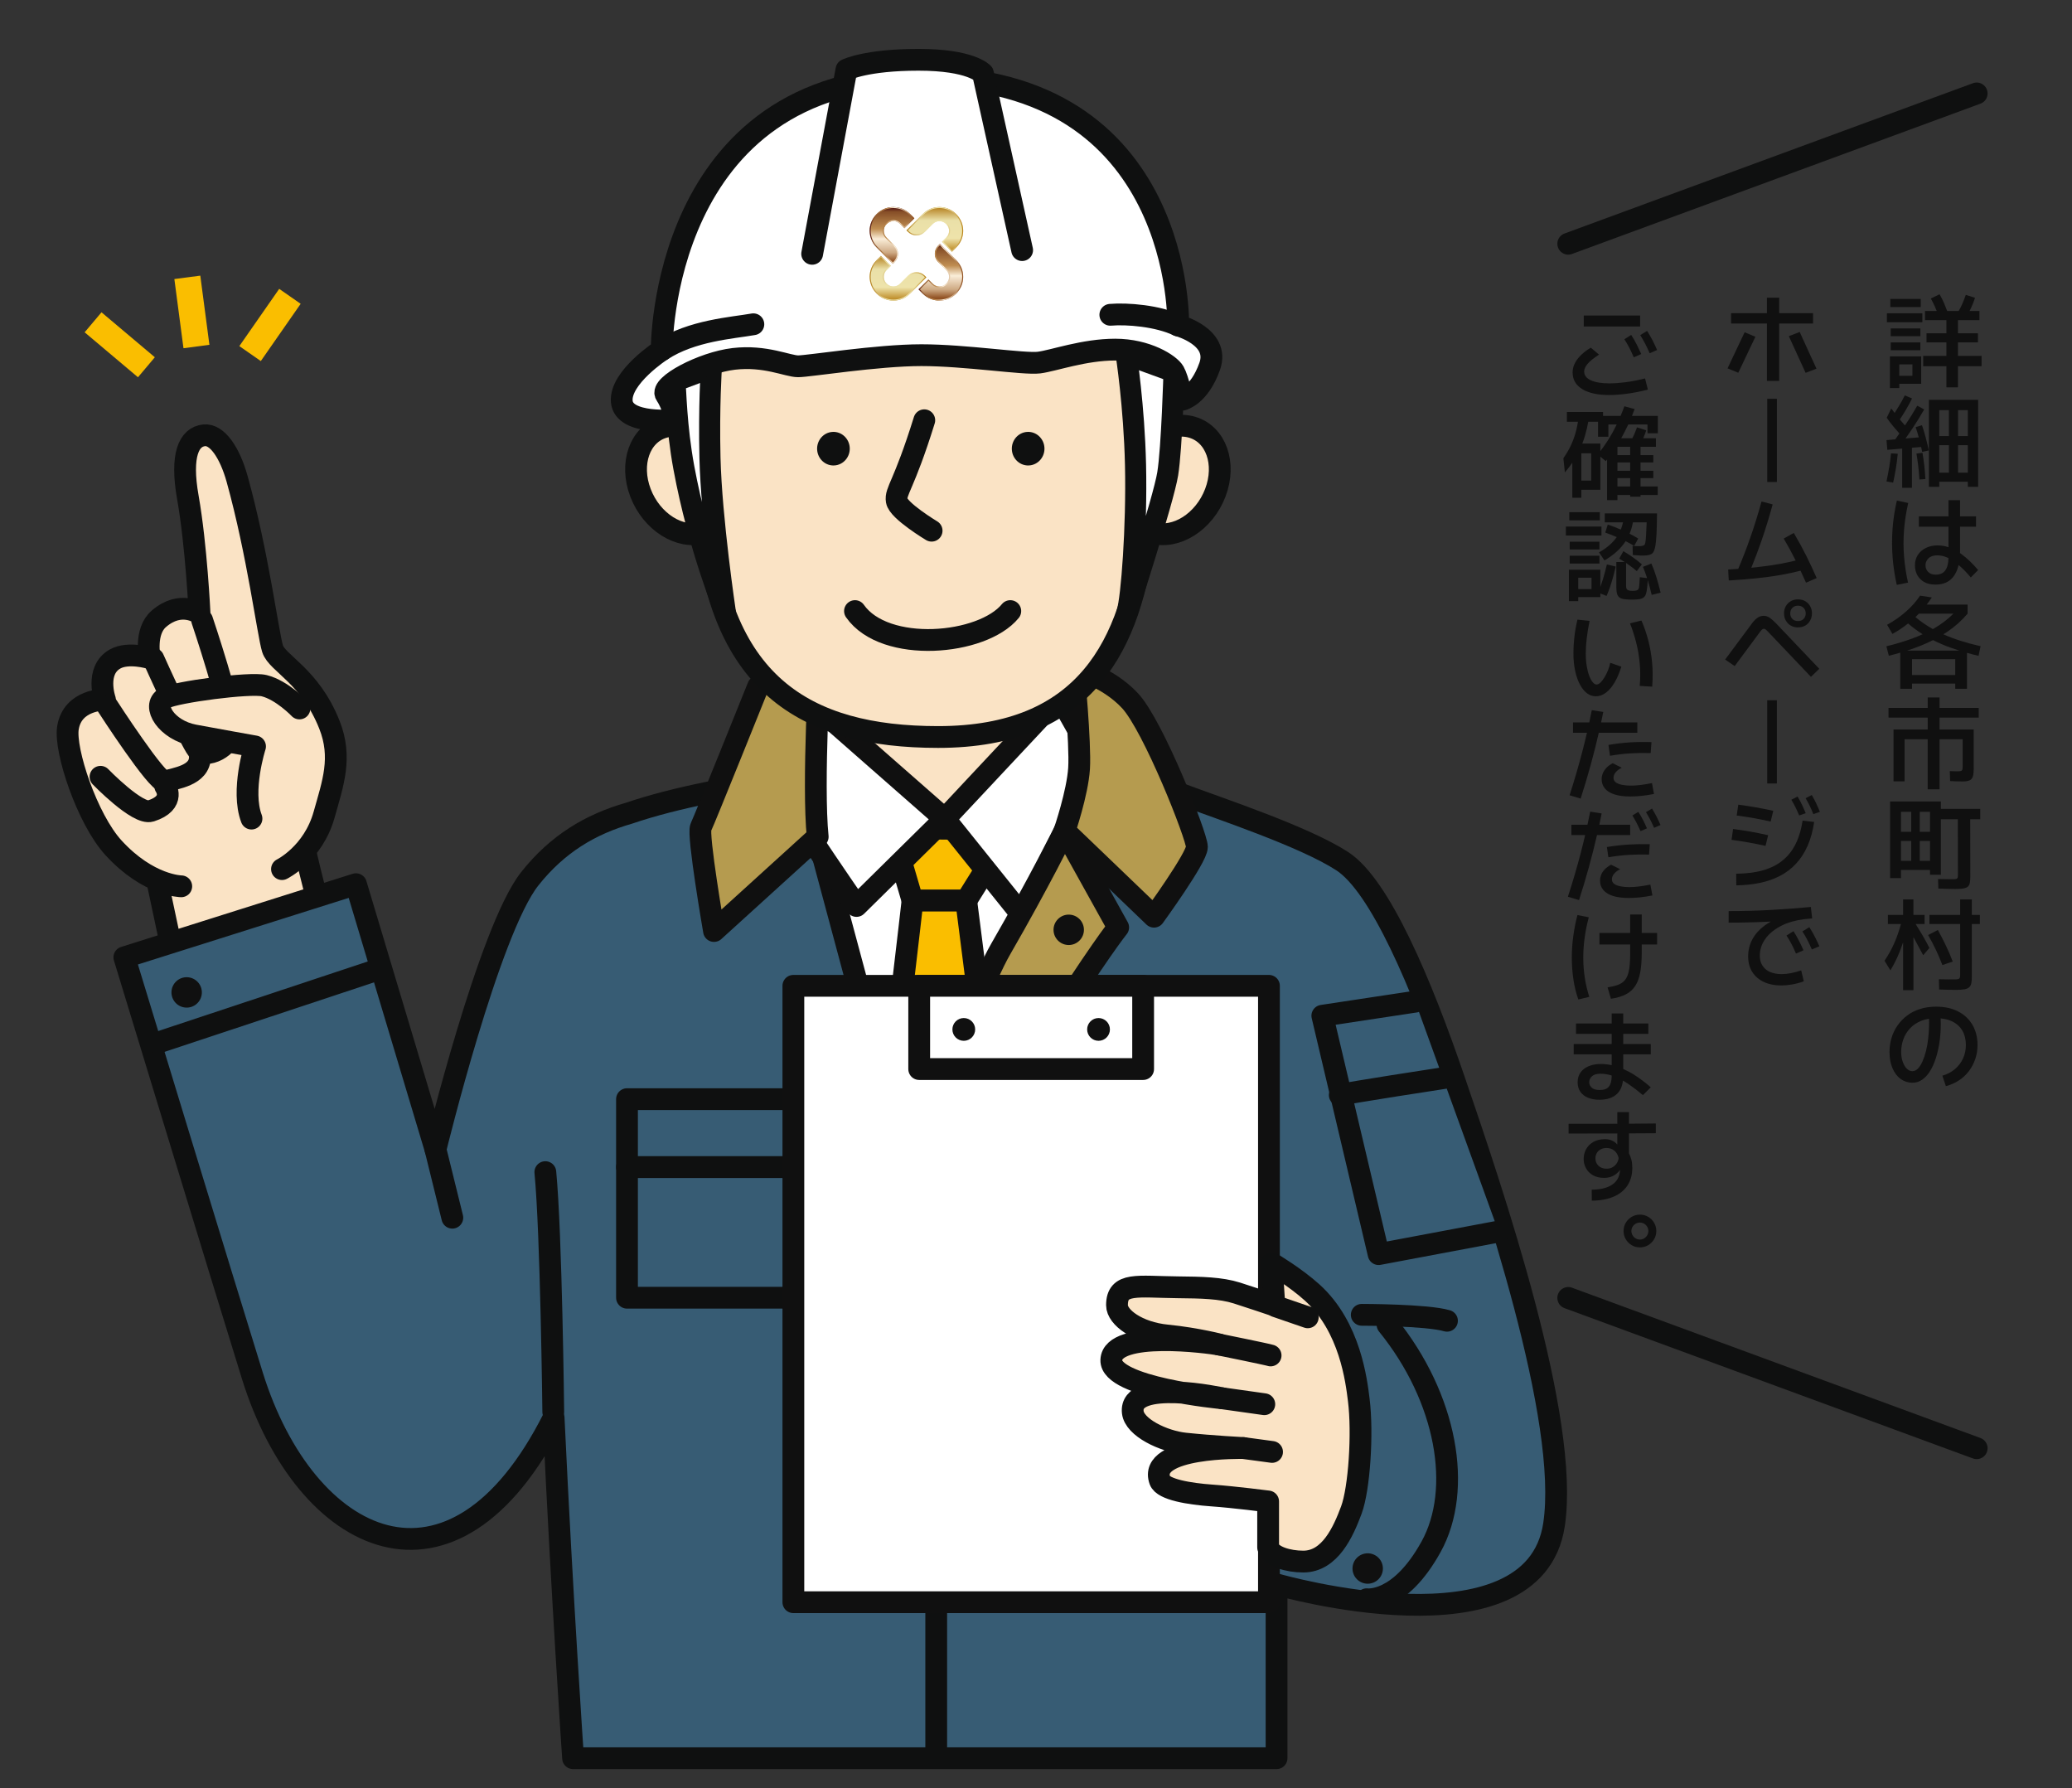 <?xml version="1.0" encoding="UTF-8"?>
<svg id="_レイヤー_1" xmlns="http://www.w3.org/2000/svg" xmlns:xlink="http://www.w3.org/1999/xlink" version="1.1" viewBox="0 0 1390.834 1200">
  <rect x="0" y="0" width="1390.834" height="1200" fill="#333333" stroke="none"/>
  <!-- Generator: Adobe Illustrator 29.0.0, SVG Export Plug-In . SVG Version: 2.1.0 Build 186)  -->
  <defs>
    <style>
      .st0, .st1, .st2, .st3, .st4, .st5, .st6, .st7, .st8, .st9, .st10 {
        stroke-linecap: round;
        stroke-linejoin: round;
      }

      .st0, .st1, .st11 {
        fill: none;
      }

      .st0, .st1, .st3, .st6, .st7, .st9 {
        stroke: #0f1010;
      }

      .st0, .st5, .st8 {
        stroke-width: 14.622px;
      }

      .st1, .st3, .st4, .st7, .st9, .st10 {
        stroke-width: 14.622px;
      }

      .st2 {
        fill: #e6e6e6;
        stroke: #231815;
        stroke-width: 14px;
      }

      .st12, .st3 {
        fill: #375c74;
      }

      .st11 {
        stroke: #fabe00;
        stroke-width: 17.56px;
      }

      .st13 {
        fill: url(#_名称未設定グラデーション_6);
      }

      .st14 {
        fill: url(#_名称未設定グラデーション_5);
      }

      .st15 {
        fill: url(#_名称未設定グラデーション_4);
      }

      .st16 {
        fill: url(#_名称未設定グラデーション_3);
      }

      .st17 {
        fill: url(#_名称未設定グラデーション_2);
      }

      .st18 {
        fill: url(#_名称未設定グラデーション_8);
      }

      .st19 {
        fill: url(#_名称未設定グラデーション_7);
      }

      .st20 {
        fill: #231815;
      }

      .st21 {
        fill: #0f1010;
      }

      .st4, .st5, .st6, .st7 {
        fill: #fff;
      }

      .st4, .st5, .st8, .st10 {
        stroke: #101010;
      }

      .st6 {
        stroke-width: 14.162px;
      }

      .st22 {
        fill: #101010;
      }

      .st8 {
        fill: #fabe00;
      }

      .st9 {
        fill: #fae3c5;
      }

      .st10 {
        fill: #b59b4f;
      }

      .st23 {
        fill: url(#_名称未設定グラデーション);
      }
    </style>
    <linearGradient id="_名称未設定グラデーション" data-name="名称未設定グラデーション" x1="-366.22" y1="-429.949" x2="-339.303" y2="-403.03" gradientTransform="translate(553.703 701.943) rotate(45)" gradientUnits="userSpaceOnUse">
      <stop offset=".006" stop-color="#511212"/>
      <stop offset=".084" stop-color="#864e27"/>
      <stop offset=".382" stop-color="#bf8d51"/>
      <stop offset=".562" stop-color="#faedd8"/>
      <stop offset=".803" stop-color="#ceaa84"/>
      <stop offset=".945" stop-color="#955729"/>
      <stop offset=".955" stop-color="#915224"/>
    </linearGradient>
    <linearGradient id="_名称未設定グラデーション_2" data-name="名称未設定グラデーション 2" x1="583.769" y1="-1646" x2="613.767" y2="-1646" gradientTransform="translate(0 1804)" gradientUnits="userSpaceOnUse">
      <stop offset=".006" stop-color="#511212"/>
      <stop offset=".084" stop-color="#864e27"/>
      <stop offset=".382" stop-color="#bf8d51"/>
      <stop offset=".562" stop-color="#faedd8"/>
      <stop offset=".803" stop-color="#ceaa84"/>
      <stop offset=".945" stop-color="#955729"/>
      <stop offset=".955" stop-color="#915224"/>
    </linearGradient>
    <linearGradient id="_名称未設定グラデーション_3" data-name="名称未設定グラデーション 3" x1="-345.898" y1="-450.272" x2="-324.687" y2="-429.059" gradientTransform="translate(553.703 701.943) rotate(45)" gradientUnits="userSpaceOnUse">
      <stop offset="0" stop-color="#b47f1d"/>
      <stop offset=".3" stop-color="#eae0a8"/>
      <stop offset=".7" stop-color="#eee3aa"/>
      <stop offset="1" stop-color="#b9831a"/>
    </linearGradient>
    <linearGradient id="_名称未設定グラデーション_4" data-name="名称未設定グラデーション 4" x1="608.471" y1="-1650.035" x2="646.539" y2="-1650.035" gradientTransform="translate(0 1804)" gradientUnits="userSpaceOnUse">
      <stop offset="0" stop-color="#b47f1d"/>
      <stop offset=".3" stop-color="#eae0a8"/>
      <stop offset=".7" stop-color="#eee3aa"/>
      <stop offset="1" stop-color="#b9831a"/>
    </linearGradient>
    <linearGradient id="_名称未設定グラデーション_5" data-name="名称未設定グラデーション 5" x1="-325.576" y1="-435.655" x2="-298.658" y2="-408.738" gradientTransform="translate(553.703 701.943) rotate(45)" gradientUnits="userSpaceOnUse">
      <stop offset=".006" stop-color="#511212"/>
      <stop offset=".084" stop-color="#864e27"/>
      <stop offset=".382" stop-color="#bf8d51"/>
      <stop offset=".562" stop-color="#faedd8"/>
      <stop offset=".803" stop-color="#ceaa84"/>
      <stop offset=".945" stop-color="#955729"/>
      <stop offset=".955" stop-color="#915224"/>
    </linearGradient>
    <linearGradient id="_名称未設定グラデーション_6" data-name="名称未設定グラデーション 6" x1="616.543" y1="-1621.297" x2="646.541" y2="-1621.297" gradientTransform="translate(0 1804)" gradientUnits="userSpaceOnUse">
      <stop offset=".006" stop-color="#511212"/>
      <stop offset=".084" stop-color="#864e27"/>
      <stop offset=".382" stop-color="#bf8d51"/>
      <stop offset=".562" stop-color="#faedd8"/>
      <stop offset=".803" stop-color="#ceaa84"/>
      <stop offset=".945" stop-color="#955729"/>
      <stop offset=".955" stop-color="#915224"/>
    </linearGradient>
    <linearGradient id="_名称未設定グラデーション_7" data-name="名称未設定グラデーション 7" x1="-340.192" y1="-409.628" x2="-318.98" y2="-388.416" gradientTransform="translate(553.703 701.943) rotate(45)" gradientUnits="userSpaceOnUse">
      <stop offset="0" stop-color="#b47f1d"/>
      <stop offset=".3" stop-color="#eae0a8"/>
      <stop offset=".7" stop-color="#eee3aa"/>
      <stop offset="1" stop-color="#b9831a"/>
    </linearGradient>
    <linearGradient id="_名称未設定グラデーション_8" data-name="名称未設定グラデーション 8" x1="583.767" y1="-1617.262" x2="621.835" y2="-1617.262" gradientTransform="translate(0 1804)" gradientUnits="userSpaceOnUse">
      <stop offset="0" stop-color="#b47f1d"/>
      <stop offset=".3" stop-color="#eae0a8"/>
      <stop offset=".7" stop-color="#eee3aa"/>
      <stop offset="1" stop-color="#b9831a"/>
    </linearGradient>
  </defs>
  <path class="st9" d="M263.596,772.02s-49.182-148.128-62.137-217.589l-99.358,20.464,48.037,226.236,113.458-29.111h0Z"/>
  <g>
    <path class="st12" d="M975.938,724.15c-21.84-63.841-49.52-129.586-74.882-146.127-25.363-16.541-82.109-35.248-108.575-45.173-26.465-9.925-88.218-11.16-88.218-11.16,0,0-49.623-7.719-89.321-6.616-30.32.842-129.828,9.314-192.781,30.717-25.844,7.418-47.916,20.505-66.56,44.012-27.413,34.564-63.279,181.673-63.279,181.673l-53.384-178.064-155.468,49.099s68.153,223.712,85.941,280.842c35.572,114.247,134.693,162.62,202.207,28.219,5.798,123.195,13.061,228.444,13.061,228.444h472.208v-116.674s172.553,49.707,186.223-39.905c10.805-70.833-41.235-223.467-67.173-299.287h0Z"/>
    <path class="st1" d="M975.938,724.15c-21.84-63.841-49.52-129.586-74.882-146.127-25.363-16.541-82.109-35.248-108.575-45.173-26.465-9.925-88.218-11.16-88.218-11.16,0,0-49.623-7.719-89.321-6.616-30.32.842-129.828,9.314-192.781,30.717-25.844,7.418-47.916,20.505-66.56,44.012-27.413,34.564-63.279,181.673-63.279,181.673l-53.384-178.064-155.468,49.099s68.153,223.712,85.941,280.842c35.572,114.247,134.693,162.62,202.207,28.219,5.798,123.195,13.061,228.444,13.061,228.444h472.208v-116.674s172.553,49.707,186.223-39.905c10.805-70.833-41.235-223.467-67.173-299.287h0Z"/>
  </g>
  <polygon class="st9" points="539.306 466.37 545.309 551.61 714.588 551.61 710.986 467.57 539.306 466.37"/>
  <polygon class="st5" points="548.89 561.597 714.588 557.613 612.92 812.916 577.703 668.848 548.89 561.597"/>
  <path class="st8" d="M598.133,555.212c8.404,1.2,80.438,1.2,80.438,1.2l-30.014,48.023h-36.017l-14.407-49.223h0Z"/>
  <path class="st8" d="M612.54,604.435h36.017l17.187,134.846-48.022,84.84s-23.211-86.041-20.81-94.444c2.401-8.404,15.628-125.242,15.628-125.242h0Z"/>
  <path class="st4" d="M539.306,466.37l94.845,83.239-59.228,58.427s-65.631-94.845-62.029-97.246,26.412-44.421,26.412-44.421h0Z"/>
  <path class="st4" d="M710.986,467.57l-76.836,82.039,52.024,64.83s48.423-95.645,49.623-99.247-24.812-47.623-24.812-47.623h.001Z"/>
  <path class="st10" d="M550.49,439.94s-5.202,86.841-1.601,121.657l-69.612,63.247s-11.226-64.848-8.825-69.65,38.418-94.444,38.418-94.444l41.619-20.81h.001Z"/>
  <path class="st10" d="M720.591,448.361s4.802,50.824,3.735,67.365-9.738,41.886-9.738,41.886l60.028,57.627s28.814-39.619,28.814-46.822-29.234-81.255-44.842-98.063c-15.607-16.808-37.997-21.993-37.997-21.993h0Z"/>
  <path class="st10" d="M714.588,557.613l35.996,64.813s-13.24,16.152-52.938,79.007c-39.698,62.855-84.91,146.662-84.91,146.662l-12.13-22.055s48.663-150.224,71.162-189.191c25.879-44.821,42.82-79.237,42.82-79.237h0Z"/>
  <g>
    <rect class="st3" x="420.873" y="737.697" width="132.062" height="45.622"/>
    <rect class="st3" x="420.873" y="783.319" width="132.062" height="87.641"/>
  </g>
  <g>
    <rect class="st2" x="675.444" y="737.697" width="156.073" height="45.622"/>
    <rect class="st2" x="675.444" y="783.319" width="156.073" height="87.641"/>
  </g>
  <circle class="st22" cx="717.389" cy="624.044" r="10.205"/>
  <line class="st3" x1="628.435" y1="1049.844" x2="628.435" y2="1179.505"/>
  <g>
    <line class="st11" x1="125.744" y1="186.142" x2="131.866" y2="232.566"/>
    <line class="st11" x1="62.473" y1="216.312" x2="98.278" y2="246.486"/>
    <line class="st11" x1="194.621" y1="198.885" x2="167.863" y2="237.309"/>
  </g>
  <g>
    <path class="st9" d="M189.284,583.303s20.927-10.215,28.317-36.642c5.854-20.933,12.257-38.187,3.53-60.233-13.012-32.872-35.149-41.276-38.175-51.041-3.025-9.765-9.967-64.204-23.76-113.845-4.958-17.842-13.457-30.345-22.249-29.383-10.129,1.108-15.904,13.09-10.851,41.628,5.706,32.224,7.863,77.983,7.863,77.983,0,0-12.559-9.226-27.374,3.589-9.774,8.455-6.09,26.324-6.09,26.324,0,0-14.414-4.356-23.221.579-13.696,7.675-6.83,27.305-6.83,27.305,0,0-21.788-.361-24.843,18.988-2.371,15.014,12.886,61.147,30.585,80.455,23.538,25.678,45.483,25.837,45.483,25.837"/>
    <path class="st9" d="M67.47,521.336s24.924,25.749,33.713,22.947c17.446-5.562,9.742-16.571,9.742-16.571"/>
    <path class="st9" d="M134.2,507.962c.067,12.652-16.603,14.305-23.498,16.546-4.867,1.582-38.551-50.54-38.551-50.54"/>
    <path class="st9" d="M135.666,416.171s20.107,59.606,19.809,73.448c-.261,12.136-17.725,19.951-22.894,13.507-5.17-6.444-29.603-60.95-29.603-60.95"/>
  </g>
  <line class="st1" x1="105.563" y1="699.885" x2="251.881" y2="651.334"/>
  <g>
    <rect class="st5" x="532.549" y="661.632" width="319.239" height="413.681"/>
    <rect class="st5" x="617.015" y="661.632" width="150.309" height="55.867"/>
    <g>
      <path class="st22" d="M654.584,690.896c0,4.219-3.421,7.64-7.64,7.64s-7.64-3.421-7.64-7.64,3.421-7.64,7.64-7.64,7.64,3.421,7.64,7.64Z"/>
      <path class="st22" d="M745.035,690.896c0,4.219-3.421,7.64-7.64,7.64s-7.64-3.421-7.64-7.64,3.421-7.64,7.64-7.64,7.64,3.421,7.64,7.64Z"/>
    </g>
  </g>
  <circle class="st22" cx="125.298" cy="666.059" r="10.205" transform="translate(-545.755 761.046) rotate(-87.403)"/>
  <circle class="st22" cx="918.075" cy="1052.7" r="10.205"/>
  <path class="st20" d="M941.212,704.361c1.927,5.296-.803,11.152-6.1,13.079-5.296,1.927-11.152-.803-13.079-6.1-1.927-5.296.803-11.152,6.099-13.079s11.152.803,13.079,6.1h0Z"/>
  <polyline class="st3" points="949.999 672.273 887.613 681.707 925.401 841.708 1005.866 826.572"/>
  <path class="st3" d="M899.32,734.938c3.385-1.232,69.951-11.404,69.951-11.404"/>
  <path class="st1" d="M371.378,947.617s-1.33-119.715-5.321-160.95"/>
  <path class="st3" d="M914.085,882.439s43.895,0,57.197,3.99"/>
  <path class="st0" d="M931.377,889.09c39.905,49.216,50.546,110.404,29.264,148.978-21.283,38.575-43.23,35.249-43.23,35.249"/>
  <path class="st9" d="M201.011,475.487s-11.675-12.28-23.633-15.281c-9.503-2.384-59.597,4.288-66.65,8.26-8.991,5.062.81,21.511,19.569,25.072,10.719,2.035,40.898,7.416,40.898,7.416,0,0-9.557,29.558-2.384,48.447"/>
  <g>
    <path class="st9" d="M912.09,939.636c-1.601-12.811-5.762-49.084-31.265-72.146-11.408-10.317-27.262-19.712-27.262-19.712l1.853,28.342c-3.853-1.285-14.656-4.988-25.131-8.314-10.891-3.458-23.962-3.688-39.667-3.844-27.223-.27-40.836-3.603-40.836,12.011,0,8.248,14.012,18.416,33.535,20.333,20.279,1.991,38.498,6.785,34.997,6.085-6.422-1.284-71.496-9.976-72.348,10.377-.387,9.243,17.839,15.628,36.358,19.72,18.917,4.18,38.14,5.969,38.14,5.969,0,0-62.64-13.74-60.072,9.38,1.13,10.173,20.473,19.499,35.031,21.019,18.529,1.934,39.17,2.997,39.17,2.997,0,0-64.392-1.396-55.984,21.825,2.183,6.029,19.775,8.944,34.831,10.009,15.056,1.065,37.797,4.004,37.797,4.004v30.832c2.161,6.223,13.383,9.523,23.61,9.523,17.957,0,26.867-20.101,32.25-34.569,5.321-14.299,7.779-51.561,4.994-73.84h0Z"/>
    <line class="st1" x1="856.555" y1="876.786" x2="877.832" y2="884.117"/>
    <path class="st9" d="M818.313,902.392s32.182,6.515,34.584,7.316"/>
    <line class="st1" x1="820.463" y1="938.457" x2="848.669" y2="942.432"/>
    <line class="st1" x1="834.592" y1="971.853" x2="853.874" y2="974.46"/>
  </g>
  <line class="st1" x1="292.322" y1="771.476" x2="303.627" y2="817.261"/>
  <g>
    <path class="st9" d="M445.39,286.763c15.986-4.746,34.981,7.247,42.425,26.786s.519,39.226-15.467,43.972c-15.986,4.746-34.981-7.247-42.425-26.786s-.519-39.226,15.467-43.972h0Z"/>
    <path class="st9" d="M757.888,313.546c7.444-19.539,26.438-31.532,42.425-26.786,15.986,4.746,22.911,24.433,15.467,43.972-7.444,19.539-26.438,31.532-42.425,26.786-15.986-4.746-22.911-24.433-15.467-43.972h0Z"/>
    <path class="st9" d="M478.338,208.267c-9.237,33.376-8.499,84.995-5.5,132.412,7.488,118.323,67.33,153.962,156.893,153.962,99.603,0,129.888-62.551,138.6-137.662,4.667-40.248,17.408-94.802,5.485-139.89-11.924-45.088-46.213-104.688-172.314-97.764-79.353,4.355-106.474,28.641-123.163,88.943v-.002h-.001Z"/>
    <path class="st6" d="M477.506,246.662s-1.766,26.048-.94,60.55c.988,41.225,10.337,103.682,10.337,103.682,0,0-17.853-42.855-27.877-97.047-5.066-27.383-5.416-52.874-5.95-58.062l24.43-9.124v.002h0Z"/>
    <path class="st6" d="M755.956,237.813s5.388,34.809,6.263,74.097c.94,42.164-2.719,89.321-5.637,98.982,0,0,24.432-75.48,27.25-92.9,2.819-17.418,4.228-68.431,4.228-68.431l-32.105-11.751v.002h0Z"/>
    <path class="st7" d="M454.014,281.913s-35.237,3.732-36.646-12.442,26.781-34.422,26.781-34.422c0,0-1.409-183.31,174.776-183.31s171.957,166.721,171.957,166.721c0,0,28.189,7.465,21.142,27.372-7.047,19.906-18.323,22.396-18.323,22.396,0,0-2.819-13.687-5.637-18.662s-18.323-14.93-39.465-14.93-41.346,7.465-51.211,8.71c-9.867,1.244-49.332-4.976-78.932-4.976s-75.642,7.464-82.689,7.464-22.081-7.464-43.225-4.976c-21.142,2.487-49.801,17.833-45.574,24.055,4.228,6.22,7.047,17.003,7.047,17.003l-.002-.004h.002-.001Z"/>
    <path class="st9" d="M620.431,282.052c-13.821,44.447-19.55,47.38-18.484,54.045,1.066,6.664,23.404,20.081,23.404,20.081"/>
    <g>
      <path class="st21" d="M570.378,300.381c.399,6.212-4.171,11.583-10.211,11.993-6.039.412-11.257-4.291-11.657-10.504-.399-6.212,4.171-11.583,10.211-11.993,6.039-.412,11.257,4.291,11.657,10.506v-.002Z"/>
      <path class="st21" d="M701.078,300.381c.399,6.212-4.171,11.581-10.211,11.993-6.039.412-11.257-4.291-11.657-10.506-.399-6.212,4.171-11.583,10.211-11.993,6.039-.412,11.258,4.291,11.657,10.506Z"/>
    </g>
    <path class="st9" d="M573.907,410.119c20.05,28.671,85.546,22.938,104.259,0"/>
    <path class="st1" d="M444.147,235.049c20.202-13.271,47.453-14.93,61.548-17.418"/>
    <path class="st1" d="M790.879,218.461c-13.662-6.535-34.358-8.142-45.574-7.188"/>
    <path class="st7" d="M545.161,170.351l23.022-123.59s13.155-6.635,48.392-6.635,43.225,9.124,43.225,9.124l26.311,118.612"/>
    <g>
      <g>
        <path class="st23" d="M600.513,164.809l-5.453-5.453c-2.45-2.45-2.45-6.459,0-8.91l.186-.186c2.45-2.45,6.459-2.45,8.91,0l2.928,2.928,6.681-6.681-2.928-2.928c-6.15-6.15-16.122-6.15-22.272,0l-.186.186c-6.15,6.15-6.15,16.122,0,22.272l10.997,10.997,1.137-1.137c3.063-3.062,3.063-8.027,0-11.09v.002h0Z"/>
        <path class="st17" d="M599.703,139.627c4.03,0,7.819,1.569,10.669,4.418l2.461,2.461-5.743,5.743-2.461-2.461c-1.31-1.31-3.059-2.032-4.925-2.032s-3.614.721-4.923,2.032l-.186.186c-2.714,2.714-2.714,7.133,0,9.847l5.453,5.453c1.356,1.356,2.102,3.158,2.102,5.076s-.746,3.72-2.104,5.076l-.668.668-10.529-10.529c-2.85-2.85-4.418-6.638-4.418-10.669s1.569-7.819,4.418-10.669l.186-.186c2.85-2.85,6.638-4.418,10.669-4.418M599.703,138.966c-4.03,0-8.062,1.537-11.136,4.613l-.186.186c-6.15,6.15-6.15,16.122,0,22.272l10.997,10.997,1.137-1.137c3.063-3.062,3.063-8.027,0-11.09l-5.453-5.453c-2.45-2.45-2.45-6.459,0-8.91l.186-.186c1.226-1.226,2.839-1.836,4.455-1.836s3.229.613,4.455,1.838l2.928,2.928,6.681-6.681-2.928-2.928c-3.077-3.077-7.106-4.613-11.136-4.613h0Z"/>
      </g>
      <g>
        <path class="st16" d="M635.246,159.355l-2.928,2.928,6.681,6.681,2.928-2.928c6.15-6.15,6.15-16.122,0-22.272l-.186-.186c-6.15-6.15-16.122-6.15-22.272,0l-10.997,10.997,1.137,1.137c3.063,3.062,8.027,3.062,11.09,0l5.453-5.453c2.45-2.45,6.459-2.45,8.91,0l.186.186c2.45,2.45,2.45,6.459,0,8.91h-.002,0-.001Z"/>
        <path class="st15" d="M630.604,138.966v.663c4.03,0,7.819,1.569,10.669,4.418l.186.186c5.882,5.882,5.882,15.453,0,21.336l-2.461,2.461-5.743-5.743,2.461-2.461c1.31-1.31,2.032-3.059,2.032-4.923s-.721-3.614-2.032-4.925l-.186-.186c-1.31-1.31-3.059-2.032-4.923-2.032s-3.614.721-4.923,2.032l-5.453,5.453c-1.356,1.356-3.158,2.102-5.076,2.102s-3.72-.746-5.076-2.104l-.668-.668,10.529-10.529c2.85-2.85,6.638-4.418,10.669-4.418v-.663M630.604,138.966c-4.03,0-8.062,1.537-11.136,4.613l-10.997,10.997,1.137,1.137c1.53,1.53,3.538,2.297,5.544,2.297s4.013-.766,5.544-2.297l5.453-5.453c1.225-1.225,2.839-1.836,4.455-1.836s3.229.613,4.455,1.836l.186.186c2.45,2.45,2.45,6.459,0,8.91l-2.928,2.928,6.681,6.681,2.928-2.928c6.15-6.15,6.15-16.122,0-22.272l-.186-.186c-3.077-3.077-7.106-4.613-11.136-4.613h.002-.002Z"/>
      </g>
      <g>
        <path class="st14" d="M641.928,174.668l-10.997-10.997-1.137,1.137c-3.063,3.062-3.063,8.027,0,11.088l5.453,5.453c2.45,2.45,2.45,6.459,0,8.91l-.186.186c-2.45,2.45-6.459,2.45-8.91,0l-2.928-2.928-6.681,6.681,2.928,2.928c6.15,6.15,16.122,6.15,22.272,0l.186-.186c6.15-6.15,6.15-16.122,0-22.272h0Z"/>
        <path class="st13" d="M630.932,164.609l10.529,10.529c5.882,5.882,5.882,15.453,0,21.336l-.186.186c-2.85,2.85-6.638,4.418-10.669,4.418s-7.819-1.569-10.669-4.418l-2.461-2.461,5.743-5.743,2.461,2.461c1.31,1.31,3.059,2.032,4.925,2.032s3.614-.721,4.923-2.032l.186-.186c2.714-2.714,2.714-7.133,0-9.847l-5.453-5.453c-1.356-1.356-2.102-3.158-2.102-5.076s.746-3.72,2.104-5.076l.668-.668M630.932,163.671l-1.137,1.137c-3.063,3.062-3.063,8.027,0,11.088l5.453,5.453c2.45,2.45,2.45,6.459,0,8.91l-.186.186c-1.226,1.226-2.839,1.836-4.455,1.836s-3.229-.613-4.455-1.838l-2.928-2.928-6.681,6.681,2.928,2.928c3.074,3.074,7.106,4.613,11.136,4.613s8.061-1.537,11.136-4.613l.186-.186c6.15-6.15,6.15-16.122,0-22.272l-10.997-10.997h0v.002h0Z"/>
      </g>
      <g>
        <path class="st19" d="M620.698,184.992c-3.063-3.062-8.027-3.062-11.088,0l-5.453,5.453c-2.45,2.45-6.459,2.45-8.91,0l-.186-.186c-2.45-2.45-2.45-6.459,0-8.91l2.928-2.928-6.681-6.681-2.928,2.928c-6.15,6.15-6.15,16.122,0,22.272l.186.186c6.15,6.15,16.122,6.15,22.272,0l10.997-10.997-1.137-1.137h0,.001Z"/>
        <path class="st18" d="M591.308,172.676l5.743,5.743-2.461,2.461c-1.31,1.31-2.032,3.059-2.032,4.923s.721,3.614,2.032,4.925l.186.186c1.31,1.31,3.059,2.032,4.923,2.032s3.614-.721,4.923-2.032l5.453-5.453c1.356-1.356,3.158-2.102,5.076-2.102s3.72.746,5.076,2.104l.668.668-10.529,10.529c-2.85,2.85-6.638,4.418-10.669,4.418s-7.819-1.569-10.669-4.418l-.186-.186c-2.85-2.85-4.418-6.638-4.418-10.669s1.569-7.819,4.418-10.669l2.461-2.461M591.308,171.738l-2.928,2.928c-6.15,6.15-6.15,16.122,0,22.272l.186.186c3.074,3.074,7.106,4.613,11.136,4.613s8.061-1.537,11.136-4.613l10.997-10.997-1.137-1.137c-1.53-1.53-3.538-2.297-5.544-2.297s-4.013.766-5.544,2.297l-5.453,5.453c-1.226,1.226-2.839,1.836-4.455,1.836s-3.229-.613-4.455-1.836l-.186-.186c-2.45-2.45-2.45-6.459,0-8.91l2.928-2.928-6.681-6.681h-.002.002Z"/>
      </g>
    </g>
  </g>
  <line class="st1" x1="1326.854" y1="62.712" x2="1052.685" y2="163.59"/>
  <g>
    <rect class="st22" x="1269.155" y="229.81" width="19.896" height="5.26"/>
    <rect class="st22" x="1269.155" y="220.434" width="19.897" height="5.194"/>
    <rect class="st22" x="1266.593" y="210.25" width="23.809" height="6.003"/>
    <path class="st22" d="M1268.616,260.429h6.273s0-2.833,0-2.833h14.702s0-18.412,0-18.412h-20.974s0,21.245,0,21.245ZM1283.725,244.58v7.621h-8.835v-7.622h8.835Z"/>
    <path class="st22" d="M1314.276,238.847v-9.037h13.422v-6.138h-13.421v-8.835h14.435s0-6.137,0-6.137h-6.615c.37-.738.746-1.472,1.084-2.226.988-2.202,1.844-4.406,2.563-6.61l-6.203-1.956c-.721,2.115-1.53,4.182-2.428,6.206-.669,1.504-1.439,3.033-2.306,4.586h-7.758c-.606-1.623-1.269-3.3-2.01-5.059-.853-2.022-1.889-4.068-3.101-6.137l-5.869,2.832c.946,1.664,1.831,3.43,2.665,5.295.442.993.873,2.019,1.297,3.069h-7.874v6.137h14.367v8.835h-13.354v6.138h13.354v9.038h-15.58s0,6.946,0,6.946h15.58v14.164h7.755s0-14.164,0-14.164h15.849s0-6.946,0-6.946h-15.849Z"/>
    <rect class="st22" x="1268.886" y="200.606" width="20.435" height="5.463"/>
    <path class="st22" d="M1327.832,326.726v-58.407s-33.046,0-33.046,0v58.407s6.946,0,6.946,0v-3.44h19.153v3.44h6.947ZM1320.885,292.667h-6.542v-17.401h6.542v17.401ZM1308.207,275.265v17.401h-6.475v-17.401h6.475ZM1301.732,298.804h6.475v18.412h-6.475v-18.412ZM1314.343,317.216v-18.412h6.542v18.412h-6.542Z"/>
    <path class="st22" d="M1266.323,295.364l.539,6.542,9.983-.841v26.335s6.542,0,6.542,0v-26.887s6.178-.52,6.178-.52c.24,1.078.48,2.157.702,3.261l4.451-.944c-.631-2.877-1.318-5.733-2.059-8.565-.741-2.833-1.584-5.62-2.528-8.364l-4.249,1.281c.764,2.258,1.45,4.555,2.086,6.877l-8.865.747c1.499-2.135,2.984-4.293,4.452-6.477,2.81-4.181,5.497-8.52,8.059-13.016l-4.653-2.495c-2.518,4.406-5.16,8.656-7.925,12.747-.108.16-.22.317-.329.477-1.018-1.126-2.032-2.294-3.042-3.513-.128-.154-.263-.323-.393-.481,1.552-2.347,2.971-4.608,4.235-6.769,1.462-2.496,2.777-4.934,3.947-7.318l-4.858-2.091c-1.168,2.384-2.473,4.756-3.91,7.116-.916,1.502-1.894,3.072-2.9,4.674-.744-.966-1.504-1.961-2.295-3.022l-3.034,6.273c1.392,2.024,3.012,4.126,4.855,6.305,1.181,1.398,2.413,2.814,3.668,4.239-.926,1.322-1.867,2.627-2.805,3.935l-5.854.493Z"/>
    <path class="st22" d="M1272.628,314.282c.517-3.214.933-6.464,1.248-9.746l-4.519-.269c-.269,2.968-.664,5.981-1.18,9.037-.516,3.058-1.135,6.34-1.854,9.847l4.451.741c.719-3.191,1.337-6.395,1.854-9.61Z"/>
    <path class="st22" d="M1288.378,321.803l4.047-.271c-.182-3.416-.439-6.552-.776-9.408-.337-2.854-.731-5.587-1.18-8.194l-4.047.472c.449,2.654.843,5.373,1.18,8.16.337,2.788.596,5.869.776,9.241Z"/>
    <path class="st22" d="M1280.89,337.585l-7.62-1.619c-1.53,6.61-2.508,13.118-2.934,19.526-.427,6.406-.394,12.69.102,18.85.494,6.161,1.415,12.231,2.765,18.21l7.553-1.551c-1.258-5.665-2.136-11.398-2.63-17.198-.494-5.8-.517-11.702-.067-17.704.449-6.002,1.392-12.174,2.832-18.513Z"/>
    <path class="st22" d="M1288.041,353.502h19.894v13.752c-2.342-.79-4.789-1.208-7.351-1.208-2.877,0-5.474.563-7.79,1.685-2.316,1.125-4.125,2.687-5.43,4.688-1.305,2.001-1.956,4.349-1.956,7.048,0,2.338.516,4.485,1.552,6.441,1.033,1.955,2.573,3.517,4.621,4.687,2.044,1.168,4.574,1.753,7.588,1.753,2.697,0,5-.428,6.912-1.281,1.911-.855,3.483-2.035,4.721-3.541,1.238-1.506,2.216-3.214,2.934-5.126.391-1.038.713-2.108.977-3.206,1.4,1.192,2.745,2.409,3.981,3.679,1.639,1.685,3.044,3.249,4.214,4.687l4.923-4.99c-1.664-1.979-3.496-3.935-5.497-5.869-2.001-1.932-4.137-3.709-6.408-5.327-.09-.064-.184-.12-.275-.183.01-.389.041-.777.041-1.167v-16.523h10.724v-6.947h-10.724s0-10.859,0-10.859h-7.758v10.859h-19.894s0,6.947,0,6.947ZM1307.126,380.04c-.314,1.058-.786,2.014-1.417,2.867-.629.855-1.46,1.529-2.495,2.024-1.033.495-2.338.741-3.91.741-2.116,0-3.778-.595-4.993-1.787-1.213-1.191-1.819-2.708-1.819-4.552,0-1.754.674-3.294,2.021-4.62,1.35-1.326,3.306-1.99,5.869-1.99,2.293,0,4.541.495,6.744,1.483.265.119.521.255.782.382-.024.724-.064,1.459-.141,2.214-.112,1.103-.327,2.182-.641,3.237Z"/>
    <path class="st22" d="M1306.889,424.183c5.24-3.507,9.858-7.621,13.861-12.342v-6.071s-27.466,0-27.466,0c1.187-1.533,2.341-3.124,3.455-4.788l-7.89-1.214c-2.338,3.552-5.362,7.004-9.073,10.352-3.708,3.35-8.059,6.419-13.05,9.206l3.576,6.138c3.794-2.116,7.285-4.467,10.51-7.024,2.99,2.62,6.24,5.029,9.75,7.225-2.097.953-4.251,1.862-6.501,2.698-5.442,2.024-11.375,3.823-17.806,5.396l1.619,6.34c2.645-.65,5.203-1.34,7.688-2.063v24.253h7.892v-3.508h28.999v3.508h7.892s0-24.117,0-24.117c2.526.706,5.098,1.38,7.755,1.995l1.35-6.475c-9.5-2.125-17.806-4.787-24.95-7.974.808-.503,1.607-1.012,2.389-1.535ZM1285.75,414.165c.789-.754,1.569-1.524,2.332-2.324h23.159c-3.598,3.597-7.668,6.745-12.209,9.442-.527.313-1.081.606-1.62.91-4.31-2.404-8.197-5.081-11.662-8.028ZM1283.455,453.049v-10.656s28.999,0,28.999,0v10.656h-28.999ZM1309.015,434.57c2.022.735,4.111,1.424,6.232,2.091h-35.192c3.246-1.046,6.351-2.156,9.301-3.339,2.856-1.144,5.586-2.385,8.204-3.71,3.605,1.825,7.411,3.487,11.455,4.958Z"/>
    <path class="st22" d="M1293.974,468.09v7.014h-26.302s0,6.542,0,6.542h26.302v7.958h-22.931s0,34.801,0,34.801h7.418v-28.259h15.513v33.588s7.959,0,7.959,0v-33.587h15.513v18.547c0,.855-.08,1.496-.237,1.922-.157.428-.472.707-.943.843-.474.135-1.18.202-2.126.202-1.078,0-2.001-.011-2.765-.034-.766-.022-1.619-.056-2.562-.101l.202,6.677c1.392.089,2.8.156,4.214.202,1.417.044,2.8.067,4.15.067,2.066,0,3.64-.248,4.721-.742,1.078-.494,1.809-1.371,2.191-2.63.382-1.259.574-2.99.574-5.194v-26.303s-22.931,0-22.931,0v-7.958h26.302s0-6.542,0-6.542h-26.302v-7.014h-7.959Z"/>
    <path class="st22" d="M1302.81,537.895h-34.059s0,51.46,0,51.46h7.283v-5.463h19.492v3.17h7.283s0-37.23,0-37.23h11.403l.062,37.567c0,.765-.077,1.339-.234,1.719-.16.383-.474.641-.946.776-.472.135-1.158.202-2.056.202s-2.171-.01-3.81-.034c-1.642-.022-3.745-.056-6.308-.101l.202,6.408c2.79.09,5.115.157,6.982.202,1.866.044,3.361.067,4.486.067,2.38,0,4.247-.135,5.597-.404,1.35-.271,2.328-.72,2.934-1.35s1.001-1.495,1.18-2.596c.18-1.102.269-2.505.269-4.216l-.063-38.241h6.74v-6.947h-26.439v-4.99ZM1295.526,558.263h-6.879v-13.422h6.879v13.422ZM1282.913,544.841v13.422h-6.879v-13.422h6.879ZM1276.034,564.4h6.879v13.354h-6.879v-13.354ZM1288.647,577.754v-13.354h6.879v13.354h-6.879Z"/>
    <path class="st22" d="M1303.822,647.693l6.947-2.36c-1.44-3.776-2.992-7.396-4.653-10.858-1.664-3.462-3.441-6.902-5.33-10.319l-6.542,3.372c1.934,3.372,3.688,6.71,5.262,10.014,1.572,3.305,3.012,6.69,4.317,10.15Z"/>
    <path class="st22" d="M1323.582,603.652h-7.822v10.387h-20.638s0,6.137,0,6.137h20.638v34.194c0,.855-.09,1.496-.27,1.923-.18.428-.564.709-1.148.843-.584.135-1.482.202-2.697.202-1.125,0-2.63-.01-4.519-.034-1.889-.022-3.778-.056-5.664-.101l.202,6.879c2.158.09,4.192.157,6.103.202,1.911.045,3.72.067,5.43.067,2.293,0,4.134-.135,5.529-.404,1.395-.269,2.44-.731,3.136-1.382.696-.653,1.158-1.53,1.382-2.631.225-1.102.337-2.484.337-4.147v-35.611h5.397v-6.137h-5.397v-10.387Z"/>
    <path class="st22" d="M1264.973,644.794l3.98,6.475c2.203-3.732,4.047-7.362,5.532-10.893,1.1-2.619,2.089-5.263,2.967-7.933v32.111s6.946,0,6.946,0v-35.623c.45.802.888,1.604,1.315,2.407,1.732,3.26,3.473,6.509,5.227,9.746l4.182-4.857c-1.395-2.787-2.969-5.675-4.721-8.666-1.449-2.471-2.956-4.931-4.497-7.386h5.979v-6.137h-7.486v-10.387h-6.947v10.387h-10.185v6.137h8.763c-1.194,4.287-2.567,8.299-4.142,12.005-1.911,4.496-4.214,8.699-6.914,12.612Z"/>
    <path class="st22" d="M1314.444,678.853c-4.159-2.158-9.095-3.237-14.804-3.237-3.912,0-7.51.518-10.792,1.552-3.284,1.034-6.183,2.506-8.701,4.418-2.518,1.911-4.666,4.137-6.44,6.677-1.777,2.54-3.114,5.317-4.015,8.329-.898,3.013-1.347,6.161-1.347,9.442,0,4.182.674,7.836,2.024,10.96,1.347,3.125,3.179,5.521,5.497,7.184,2.316,1.663,4.933,2.495,7.857,2.495,2.428,0,4.619-.686,6.575-2.057,1.956-1.371,3.675-3.237,5.16-5.598,1.485-2.36,2.742-5.103,3.778-8.228,1.033-3.125,1.841-6.441,2.428-9.948.584-3.507.931-7.07,1.046-10.691.068-2.255.046-4.467-.05-6.645,3.022.273,5.658.969,7.907,2.093,2.967,1.485,5.215,3.564,6.744,6.239,1.527,2.675,2.293,5.857,2.293,9.543,0,3.282-.641,6.295-1.924,9.038-1.28,2.743-3.092,5.115-5.43,7.116-2.338,2.001-5.148,3.473-8.429,4.418l2.36,7.014c3.236-.855,6.17-2.148,8.8-3.879,2.63-1.73,4.856-3.81,6.677-6.238s3.236-5.115,4.249-8.059c1.01-2.944,1.517-6.081,1.517-9.409,0-5.125-1.125-9.621-3.371-13.489-2.251-3.866-5.454-6.879-9.611-9.038ZM1294.885,688.532c-.067,2.899-.27,5.8-.606,8.701-.337,2.899-.833,5.643-1.485,8.228-.651,2.586-1.427,4.889-2.325,6.913-.901,2.024-1.911,3.62-3.037,4.788-1.123,1.17-2.36,1.754-3.708,1.754-1.395,0-2.655-.561-3.778-1.687-1.125-1.123-2.036-2.664-2.732-4.62-.696-1.956-1.045-4.147-1.045-6.576,0-3.012.494-5.877,1.485-8.598.988-2.72,2.473-5.136,4.451-7.251,1.979-2.112,4.429-3.776,7.351-4.99,1.64-.682,3.436-1.165,5.375-1.464.071,1.555.093,3.152.055,4.802Z"/>
    <path class="st22" d="M1172.57,238.07c1.934-4.023,3.845-8.037,5.734-12.039l-7.216-3.034c-1.889,4.046-3.8,8.082-5.734,12.105-1.934,4.025-3.843,8.061-5.731,12.107l7.216,2.968c1.889-4.047,3.798-8.082,5.731-12.107Z"/>
    <path class="st22" d="M1208.047,222.793l-7.283,2.833c1.889,4.092,3.765,8.194,5.631,12.309s3.743,8.218,5.632,12.309l7.283-2.833c-1.934-4.091-3.823-8.194-5.664-12.309-1.844-4.113-3.71-8.217-5.599-12.309Z"/>
    <polygon class="st22" points="1186.059 255.639 1194.288 255.639 1194.288 217.128 1217.017 217.128 1217.017 210.181 1194.288 210.181 1194.288 199.795 1186.059 199.795 1186.059 210.181 1161.983 210.181 1161.983 217.128 1186.059 217.128 1186.059 255.639"/>
    <rect class="st22" x="1186.263" y="267.645" width="6.475" height="55.842"/>
    <path class="st22" d="M1212.363,372.824c-2.518-5.059-5.282-10.105-8.296-15.142l-6.744,3.778c2.877,4.856,5.542,9.757,7.994,14.703.005.01.01.021.015.032-3.192.791-6.53,1.514-10.031,2.16-4.993.922-10.4,1.698-16.221,2.327-1.148.124-2.332.24-3.521.356,2.405-5.834,4.684-11.85,6.824-18.06,2.72-7.891,5.228-16.04,7.521-24.449l-7.485-1.955c-2.248,8.228-4.711,16.176-7.386,23.841-2.569,7.362-5.319,14.479-8.24,21.365-2.203.162-4.443.316-6.766.453l.404,7.352c6.071-.361,12.072-.832,18.008-1.416s11.702-1.371,17.299-2.362c4.459-.787,8.745-1.724,12.876-2.797,1.261,2.68,2.493,5.365,3.682,8.058l7.149-3.103c-2.203-5.035-4.564-10.083-7.081-15.141Z"/>
    <path class="st22" d="M1211.757,403.477c-1.395-.81-3.014-1.214-4.855-1.214-1.799,0-3.406.404-4.823,1.214-1.417.81-2.53,1.922-3.339,3.339s-1.213,3.024-1.213,4.822.404,3.418,1.213,4.857c.809,1.44,1.921,2.563,3.339,3.372s3.024,1.214,4.823,1.214c1.841,0,3.461-.404,4.856-1.214,1.392-.81,2.495-1.932,3.304-3.372.811-1.438,1.215-3.058,1.215-4.857s-.404-3.406-1.215-4.822c-.808-1.416-1.911-2.529-3.304-3.339ZM1210.676,415.382c-.943.967-2.203,1.45-3.775,1.45s-2.835-.483-3.778-1.45c-.943-.967-1.417-2.214-1.417-3.744,0-1.483.474-2.707,1.417-3.675.943-.966,2.203-1.45,3.778-1.45s2.832.484,3.775,1.45c.946.968,1.417,2.192,1.417,3.675,0,1.53-.472,2.777-1.417,3.744Z"/>
    <path class="st22" d="M1181.745,423.643c.404-.539.786-.944,1.145-1.214.359-.27.741-.404,1.148-.404.404,0,.808.157,1.213.472.404.316.853.742,1.35,1.281l29.001,30.485,5.597-5.395-29.001-30.486c-1.53-1.573-2.922-2.808-4.182-3.709-1.258-.898-2.652-1.349-4.182-1.349-1.662,0-3.169.529-4.519,1.584-1.347,1.058-2.675,2.53-3.977,4.418l-17.334,23.336,6.407,4.384,17.334-23.403Z"/>
    <rect class="st22" x="1186.262" y="469.978" width="6.475" height="55.842"/>
    <path class="st22" d="M1166.838,540.054l-1.081,7.283c3.823.495,7.623,1.079,11.401,1.754,3.775.674,7.575,1.44,11.398,2.293l1.752-7.217c-3.91-.853-7.835-1.629-11.767-2.327-3.935-.696-7.837-1.291-11.702-1.787Z"/>
    <path class="st22" d="M1181.44,592.525c4.923-1.034,9.409-2.606,13.454-4.721,4.047-2.112,7.61-4.822,10.692-8.127,3.079-3.305,5.654-7.272,7.723-11.904,2.066-4.63,3.551-10.003,4.451-16.119l-7.758-.877c-.808,5.261-2.081,9.858-3.81,13.793-1.732,3.935-3.89,7.273-6.475,10.014-2.585,2.743-5.587,4.98-9.003,6.711-3.418,1.732-7.241,3.002-11.468,3.811-4.227.81-8.833,1.236-13.826,1.281l.067,7.824c5.711-.091,11.029-.652,15.952-1.687Z"/>
    <path class="st22" d="M1206.631,534.591l-4.182,2.158c.943,1.528,1.831,3.136,2.662,4.822.833,1.687,1.697,3.587,2.598,5.699l4.384-1.483c-.766-1.889-1.597-3.778-2.495-5.665-.901-1.889-1.889-3.732-2.967-5.531Z"/>
    <path class="st22" d="M1162.319,563.659c3.778.495,7.553,1.079,11.331,1.753,3.778.675,7.598,1.44,11.465,2.293l1.754-7.149c-3.912-.899-7.835-1.697-11.77-2.394-3.935-.697-7.857-1.293-11.77-1.788l-1.011,7.285Z"/>
    <path class="st22" d="M1216.14,533.579l-4.115,2.158c.898,1.483,1.777,3.092,2.63,4.822.853,1.732,1.709,3.675,2.562,5.834l4.384-1.551c-.764-1.889-1.597-3.788-2.495-5.699-.901-1.911-1.889-3.765-2.967-5.564Z"/>
    <path class="st22" d="M1214.521,622.269l-4.653,2.832c1.123,1.754,2.203,3.609,3.236,5.564,1.036,1.956,2.069,4.148,3.104,6.576l5.058-2.158c-.943-2.112-1.966-4.259-3.069-6.44s-2.325-4.305-3.675-6.374Z"/>
    <path class="st22" d="M1202.449,633.397c1.033,1.934,2.066,4.137,3.101,6.61l5.058-2.226c-.943-2.113-1.966-4.26-3.067-6.441-1.103-2.181-2.328-4.305-3.678-6.374l-4.654,2.901c1.125,1.753,2.203,3.598,3.239,5.531Z"/>
    <path class="st22" d="M1202.045,653.158c-2.206.405-4.249.608-6.138.608-2.967,0-5.542-.473-7.723-1.416-2.181-.944-3.877-2.349-5.093-4.216-1.213-1.865-1.821-4.125-1.821-6.778,0-4.047,1.26-7.824,3.778-11.331s6.181-6.464,10.994-8.869c4.12-2.06,9.037-3.463,14.742-4.221,1.878-.171,3.755-.344,5.626-.534l-.876-7.689c-8.591.81-17.481,1.473-26.676,1.99s-18.694.775-28.495.775v7.756c9.127,0,18.422-.236,27.889-.707.146-.007.292-.017.439-.025-1.511.84-2.927,1.748-4.249,2.722-3.508,2.586-6.218,5.632-8.127,9.139-1.911,3.507-2.867,7.352-2.867,11.533,0,4.092.943,7.599,2.832,10.522,1.889,2.923,4.496,5.149,7.825,6.677,3.326,1.527,7.171,2.293,11.533,2.293,2.293,0,4.731-.226,7.316-.675,2.585-.45,5.205-1.147,7.857-2.091l-1.752-7.351c-2.475.855-4.813,1.483-7.014,1.888Z"/>
    <path class="st22" d="M1107.35,237.058l4.99-2.158c-.943-2.158-1.966-4.317-3.067-6.475-1.103-2.158-2.328-4.271-3.678-6.34l-4.586,2.833c1.125,1.754,2.193,3.608,3.204,5.564,1.013,1.956,2.058,4.148,3.136,6.576Z"/>
    <path class="st22" d="M1062.062,261.135c4.292,2.652,10.305,3.98,18.04,3.98,3.508,0,7.441-.282,11.802-.843,4.362-.563,9.105-1.496,14.232-2.798l-1.889-7.487c-4.856,1.214-9.275,2.068-13.254,2.562-3.977.495-7.565.742-10.757.742-5.26,0-9.387-.685-12.376-2.057-2.989-1.371-4.484-3.339-4.484-5.901,0-1.573.741-3.26,2.226-5.059,1.482-1.798,4.067-3.889,7.755-6.272l-5.529-4.654c-1.574.899-3.082,1.934-4.519,3.102-1.44,1.17-2.745,2.461-3.913,3.879-1.17,1.416-2.091,2.933-2.765,4.552-.676,1.618-1.013,3.327-1.013,5.125,0,4.767,2.146,8.476,6.442,11.128Z"/>
    <path class="st22" d="M1094.941,224.783l-4.586,2.899c1.123,1.71,2.191,3.542,3.204,5.497,1.01,1.956,2.056,4.172,3.134,6.643l4.993-2.226c-.946-2.112-1.969-4.259-3.069-6.44-1.103-2.181-2.328-4.305-3.675-6.374Z"/>
    <rect class="st22" x="1063.108" y="211.765" width="37.834" height="7.352"/>
    <path class="st22" d="M1055.417,334.042h6.071v-5.328h12.745v-22.228l3.643,3.006c.299-.371.581-.762.876-1.138v27.308h6.949v-3.441h8.563v1.147h6.947v-1.146h11.535v-5.733h-11.535v-5.598h8.566v-4.923h-8.566v-5.598h8.566v-4.923h-8.566v-5.598h10.32v-5.733h-8.523c.096-.215.201-.425.294-.641.631-1.461,1.215-3.023,1.754-4.687l-6.206-1.956c-.539,1.483-1.09,2.878-1.652,4.182-.452,1.051-.951,2.082-1.477,3.103h-7.476c1.675-2.969,3.251-6.047,4.722-9.241h12.899v5.936h6.947s0-11.669,0-11.669h-17.359c.612-1.507,1.208-3.033,1.779-4.586l-6.879-1.889c-.785,2.208-1.642,4.356-2.535,6.475h-11.765v-2.63h-24.281s0,6.542,0,6.542h7.437c-.28,1.731-.62,3.461-1.029,5.192-.764,3.237-1.854,6.465-3.271,9.679-1.415,3.215-3.249,6.419-5.497,9.611l1.013,9.509c1.846-2.145,3.497-4.325,4.99-6.533v23.529ZM1094.265,326.488h-8.563v-5.598h8.563v5.598ZM1094.265,315.967h-8.563v-5.598h8.563v5.598ZM1094.265,305.447h-8.563v-5.598h8.563v5.598ZM1068.098,322.577h-6.61v-18.344h6.61v18.344ZM1072.684,283.055v10.049h6.947v-8.229h5.601c-.823,1.691-1.67,3.362-2.567,4.992-2.5,4.548-5.324,8.84-8.431,12.908v-5.085h-12.125c.656-1.681,1.26-3.375,1.772-5.093.938-3.138,1.684-6.32,2.248-9.543h6.555Z"/>
    <path class="st22" d="M1108.497,378.218l-5.667,2.226c.979,2.275,1.906,4.803,2.785,7.556l-4.876-.609-.404,5.8c-.045.944-.215,1.652-.507,2.125-.292.472-.741.798-1.347.977-.609.181-1.45.271-2.53.271s-1.946-.09-2.597-.271c-.651-.178-1.123-.505-1.415-.977-.294-.473-.439-1.18-.439-2.125v-15.344c.467.318.939.642,1.417.978,2.113,1.483,4.047,2.968,5.799,4.451l3.374-4.519c-1.844-1.619-3.867-3.204-6.071-4.755-2.203-1.552-4.317-2.911-6.34-4.081l-2.765,4.99c1.164.694,2.376,1.464,3.626,2.293h-5.583v16.592c0,1.98.17,3.552.506,4.721s.911,2.024,1.719,2.564c.811.539,1.911.898,3.306,1.079,1.392.178,3.146.269,5.26.27,1.979,0,3.596-.112,4.856-.337,1.258-.226,2.236-.665,2.934-1.316.696-.651,1.203-1.608,1.517-2.866.314-1.259.561-2.922.741-4.992l.249-3.556c.97,3.191,1.855,6.488,2.653,9.896l6.001-1.483c-.853-3.552-1.797-7.014-2.832-10.386-1.036-3.372-2.158-6.43-3.371-9.174Z"/>
    <rect class="st22" x="1051.101" y="353.399" width="23.876" height="6.003"/>
    <path class="st22" d="M1104.45,364.056c-.18.989-.449,1.596-.808,1.82-.452.316-1.148.518-2.091.608-.946.091-1.934.112-2.969.067-1.033-.044-1.934-.112-2.697-.202l.135,6.137c1.35.135,2.832.248,4.451.338s3.171.067,4.654-.067c1.485-.136,2.697-.495,3.643-1.079.943-.584,1.662-1.967,2.158-4.148.494-2.181.831-5.17,1.01-8.97.18-3.799.292-8.465.337-13.995h-35.07s0,6.003,0,6.003h12.243c-.355,1.682-.847,3.299-1.483,4.849-2.852-1.235-5.762-2.361-8.737-3.365l-1.687,5.396c2.64.926,5.186,1.947,7.684,3.017-2.653,3.861-6.602,7.286-11.866,10.27l3.643,5.396c6.158-3.597,10.812-7.779,13.96-12.546.081-.122.151-.249.23-.372,1.953.984,3.88,2.025,5.774,3.138l2.697-4.924c-1.896-1.147-3.835-2.219-5.809-3.232,1.026-2.414,1.762-4.959,2.224-7.626h9.249c-.135,3.687-.27,6.61-.404,8.768s-.292,3.732-.472,4.721Z"/>
    <rect class="st22" x="1053.663" y="372.958" width="19.964" height="5.26"/>
    <rect class="st22" x="1053.394" y="343.755" width="20.503" height="5.463"/>
    <rect class="st22" x="1053.663" y="363.583" width="19.964" height="5.194"/>
    <path class="st22" d="M1076.022,388.572c-.571,1.888-1.169,3.676-1.789,5.385v-11.625s-21.109,0-21.109,0v21.11h6.273v-2.698h14.836v-2.402l4.182,1.594c.854-1.934,1.654-4.002,2.396-6.206.741-2.202,1.427-4.461,2.056-6.778.629-2.316,1.193-4.552,1.687-6.711l-5.936-1.416c-.719,3.148-1.584,6.396-2.595,9.746ZM1068.3,395.35h-8.903v-7.622h8.903v7.622Z"/>
    <path class="st22" d="M1079.428,449.71c-.676,1.709-1.45,3.294-2.328,4.755-.876,1.462-1.787,2.654-2.73,3.574-.946.922-1.846,1.384-2.7,1.384-.808,0-1.642-.495-2.495-1.485-.853-.988-1.642-2.404-2.36-4.248-.719-1.844-1.292-4.058-1.719-6.643-.429-2.585-.641-5.497-.641-8.734,0-2.922.212-6.227.641-9.915.427-3.687,1.068-7.575,1.921-11.667l-8.159-.877c-.946,4.002-1.632,7.891-2.059,11.667-.427,3.778-.641,7.397-.641,10.859,0,4.406.394,8.396,1.18,11.972.788,3.574,1.866,6.632,3.239,9.172,1.37,2.54,2.957,4.474,4.753,5.8,1.799,1.325,3.733,1.99,5.801,1.99,2.473,0,4.788-.833,6.947-2.496,2.158-1.662,4.102-3.99,5.834-6.98,1.732-2.989,3.204-6.462,4.419-10.42l-7.488-2.563c-.269,1.528-.741,3.148-1.415,4.856Z"/>
    <path class="st22" d="M1106.371,429.645c-1.238-4.697-2.755-9.094-4.551-13.186l-7.69,1.889c1.664,4.182,3.069,8.555,4.217,13.118,1.145,4.564,1.931,9.263,2.36,14.095.427,4.834.414,9.77-.035,14.804l8.364.473c.449-5.665.427-11.105-.067-16.322-.496-5.215-1.36-10.172-2.597-14.871Z"/>
    <path class="st22" d="M1108.901,525.584c-2.742.54-5.285.957-7.623,1.249s-4.519.438-6.54.438c-2.206,0-4.194-.18-5.971-.539-1.777-.361-3.169-.911-4.179-1.653-1.013-.742-1.52-1.764-1.52-3.069,0-1.349.516-2.619,1.552-3.81,1.033-1.191,2.36-2.168,3.98-2.934l-6.071-3.034c-1.844.989-3.304,2.08-4.384,3.271-1.078,1.191-1.854,2.417-2.326,3.675-.474,1.259-.708,2.519-.709,3.776,0,2.384.719,4.451,2.158,6.206,1.437,1.753,3.586,3.09,6.44,4.012,2.854.921,6.418,1.382,10.689,1.382,2.338,0,4.823-.135,7.453-.404,2.63-.269,5.43-.697,8.396-1.281l-1.347-7.285Z"/>
    <path class="st22" d="M1108.023,505.42l.541-7.352c-4.721-.18-9.489-.124-14.3.168-4.811.293-9.666.866-14.567,1.72l1.011,7.283c4.676-.81,9.284-1.349,13.826-1.618,4.541-.271,9.04-.338,13.489-.202Z"/>
    <path class="st22" d="M1076.189,477.834l-7.688-1.214c-.537,2.737-1.11,5.481-1.702,8.228h-10.911v6.947s9.357,0,9.357,0c-1.016,4.384-2.095,8.778-3.252,13.186-2.498,9.51-5.295,19.098-8.399,28.766l7.421,2.226c4.771-14.83,8.829-29.555,12.18-44.177h25.857s0-6.947,0-6.947h-24.314c.501-2.341.986-4.679,1.451-7.014Z"/>
    <path class="st22" d="M1087.52,583.385l-6.068-3.035c-1.844.989-3.316,2.081-4.419,3.271-1.103,1.191-1.876,2.418-2.326,3.675-.452,1.26-.676,2.519-.676,3.778,0,2.383.719,4.451,2.158,6.204,1.44,1.754,3.586,3.092,6.443,4.013,2.854.921,6.417,1.382,10.689,1.382,2.338,0,4.823-.135,7.453-.404,2.63-.271,5.429-.697,8.396-1.281l-1.35-7.285c-2.742.54-5.282.956-7.62,1.248-2.338.293-4.519.439-6.542.439-2.203,0-4.192-.18-5.969-.54-1.777-.359-3.169-.911-4.182-1.652-1.01-.742-1.517-1.764-1.517-3.069,0-1.349.517-2.619,1.552-3.81,1.033-1.191,2.36-2.169,3.977-2.934Z"/>
    <path class="st22" d="M1108.901,542.649l-4.047,2.428c.943,1.528,1.854,3.125,2.732,4.788.876,1.664,1.786,3.574,2.732,5.733l4.314-1.888c-.808-1.844-1.684-3.698-2.63-5.564-.943-1.866-1.979-3.698-3.101-5.497Z"/>
    <path class="st22" d="M1071.997,560.454h22.268s0-6.948,0-6.948h-20.721c.543-2.521,1.068-5.039,1.568-7.553l-7.69-1.214c-.572,2.916-1.187,5.84-1.822,8.767h-10.789s0,6.948,0,6.948h9.226c-.98,4.205-2.014,8.418-3.123,12.646-2.495,9.509-5.317,19.098-8.464,28.764l7.485,2.226c4.714-14.646,8.734-29.191,12.061-43.635Z"/>
    <path class="st22" d="M1099.729,544.874l-3.98,2.428c.943,1.528,1.854,3.136,2.732,4.822.876,1.687,1.786,3.587,2.73,5.699l4.317-1.889c-.808-1.843-1.684-3.698-2.63-5.563-.943-1.866-2.001-3.698-3.169-5.497Z"/>
    <path class="st22" d="M1093.151,566.827c-4.788.293-9.634.843-14.534,1.653l1.013,6.879c4.676-.81,9.285-1.349,13.826-1.619,4.541-.269,9.038-.337,13.489-.202l.472-6.947c-4.721-.135-9.477-.056-14.265.236Z"/>
    <path class="st22" d="M1102.022,613.735h-7.758v12.41h-20.637s0,7.756,0,7.756h20.638v5.463c0,4.272-.202,7.812-.606,10.622-.404,2.811-1.135,5.07-2.191,6.778-1.058,1.709-2.588,3.002-4.586,3.879-2.001.876-4.599,1.541-7.79,1.989l2.226,7.689c4-.585,7.328-1.562,9.981-2.933,2.652-1.371,4.766-3.26,6.34-5.665,1.572-2.405,2.697-5.452,3.371-9.14.676-3.685,1.013-8.093,1.013-13.218v-5.463h10.318v-7.756h-10.317v-12.41Z"/>
    <path class="st22" d="M1062.768,642.804c0-4.631.327-9.228.978-13.793.651-4.562,1.562-9.025,2.732-13.387l-7.62-1.485c-1.17,4.408-2.091,9.05-2.767,13.928-.674,4.879-1.01,9.769-1.011,14.669,0,4.856.347,9.678,1.046,14.467.696,4.788,1.809,9.318,3.338,13.59l7.351-1.754c-1.347-4.226-2.36-8.531-3.034-12.915-.674-4.384-1.013-8.824-1.013-13.32Z"/>
    <path class="st22" d="M1081.856,680.168v6.744h-23.944s0,6.946,0,6.946h23.944v6.812h-25.493s0,6.947,0,6.947h25.493v7.265c-2.428-.525-4.878-.79-7.351-.79-3.014,0-5.689.484-8.027,1.45-2.338.968-4.172,2.362-5.497,4.182-1.328,1.821-1.989,4.036-1.989,6.643,0,2.519.616,4.654,1.854,6.408,1.235,1.753,2.957,3.079,5.16,3.979,2.201.9,4.721,1.35,7.553,1.35,5.17,0,9.14-1.327,11.904-3.98,2.176-2.087,3.482-5.052,3.945-8.867,1.281.729,2.563,1.514,3.845,2.392,3.146,2.158,6.34,4.61,9.576,7.352l5.262-5.261c-3.643-3.191-7.308-5.957-10.994-8.295-2.48-1.573-4.977-2.885-7.488-3.98v-9.847h18.482v-6.947h-18.482v-6.812h16.862s0-6.946,0-6.946h-16.862v-6.745h-7.755ZM1080.034,729.2c-1.215,1.574-3.304,2.36-6.273,2.36-2.293,0-4.035-.507-5.227-1.518-1.19-1.012-1.786-2.236-1.786-3.675,0-1.573.629-2.922,1.889-4.046,1.258-1.124,3.146-1.687,5.664-1.687,2.533,0,5.051.403,7.555,1.195v.153c0,3.237-.606,5.644-1.822,7.217Z"/>
    <path class="st22" d="M1095.681,783.762c0-2.024-.202-3.821-.606-5.396-.404-1.573-.946-2.989-1.619-4.248v-13.453c6.003-.03,12.006-.048,18.008-.104v-6.542c-6.002.083-12.005.131-18.008.163v-7.785h-7.822v7.812c-1.147.002-2.294.012-3.441.012-9.756,0-19.515,0-29.271,0v6.542c9.756,0,19.515-.011,29.271-.034,1.147-.003,2.294-.016,3.441-.02v7.472c-.991-1.168-2.183-2.067-3.576-2.697-1.395-.629-2.967-.944-4.721-.944-3.059,0-5.667.63-7.825,1.889-2.158,1.259-3.775,2.889-4.856,4.889-1.078,2.001-1.619,4.171-1.619,6.509,0,2.248.529,4.339,1.587,6.272,1.056,1.934,2.595,3.486,4.619,4.655,2.024,1.169,4.496,1.753,7.421,1.753,1.752,0,3.304-.236,4.654-.707,1.347-.473,2.538-1.124,3.573-1.956,1.036-.832,1.911-1.72,2.63-2.665-.045.54-.112,1.058-.202,1.552-.09.495-.202,1.012-.337,1.551-.539,2.203-1.607,4.047-3.204,5.531s-3.675,2.62-6.238,3.406c-2.562.787-5.599,1.204-9.105,1.248l.067,7.352c5.754-.046,10.657-.944,14.701-2.698,4.047-1.753,7.139-4.271,9.275-7.553,2.136-3.282,3.204-7.217,3.204-11.803ZM1085.361,780.558c-.674,1.103-1.594,2.014-2.765,2.732-1.17.72-2.585,1.079-4.249,1.079-2.248,0-4.047-.664-5.395-1.99-1.35-1.326-2.024-2.956-2.024-4.889,0-1.35.304-2.551.911-3.609.606-1.055,1.472-1.888,2.598-2.495,1.123-.606,2.448-.911,3.977-.911,2.068,0,3.823.608,5.262,1.822,1.437,1.214,2.383,2.856,2.832,4.923-.09,1.125-.472,2.238-1.148,3.339Z"/>
    <path class="st22" d="M1106.338,816.676c-1.664-.988-3.508-1.483-5.532-1.483s-3.868.495-5.529,1.483c-1.664.991-2.992,2.317-3.98,3.98-.991,1.664-1.485,3.507-1.485,5.531s.494,3.867,1.485,5.531c.988,1.664,2.316,2.99,3.98,3.979,1.662.989,3.506,1.485,5.529,1.485s3.868-.495,5.532-1.485c1.662-.988,2.989-2.314,3.98-3.979.988-1.663,1.482-3.507,1.482-5.531s-.494-3.866-1.482-5.531c-.99-1.663-2.318-2.989-3.98-3.98ZM1105.697,829.052c-.516.877-1.203,1.574-2.056,2.091-.856.518-1.799.776-2.835.776s-1.989-.258-2.867-.776c-.876-.517-1.572-1.214-2.089-2.091-.519-.876-.776-1.831-.776-2.866s.257-1.979.776-2.833c.517-.853,1.213-1.54,2.089-2.057.878-.515,1.834-.775,2.867-.775s1.979.26,2.834.775c.853.518,1.54,1.204,2.056,2.057.517.855.776,1.799.776,2.833s-.26,1.99-.776,2.866Z"/>
  </g>
  <line class="st1" x1="1052.685" y1="871.094" x2="1326.854" y2="971.972"/>
</svg>